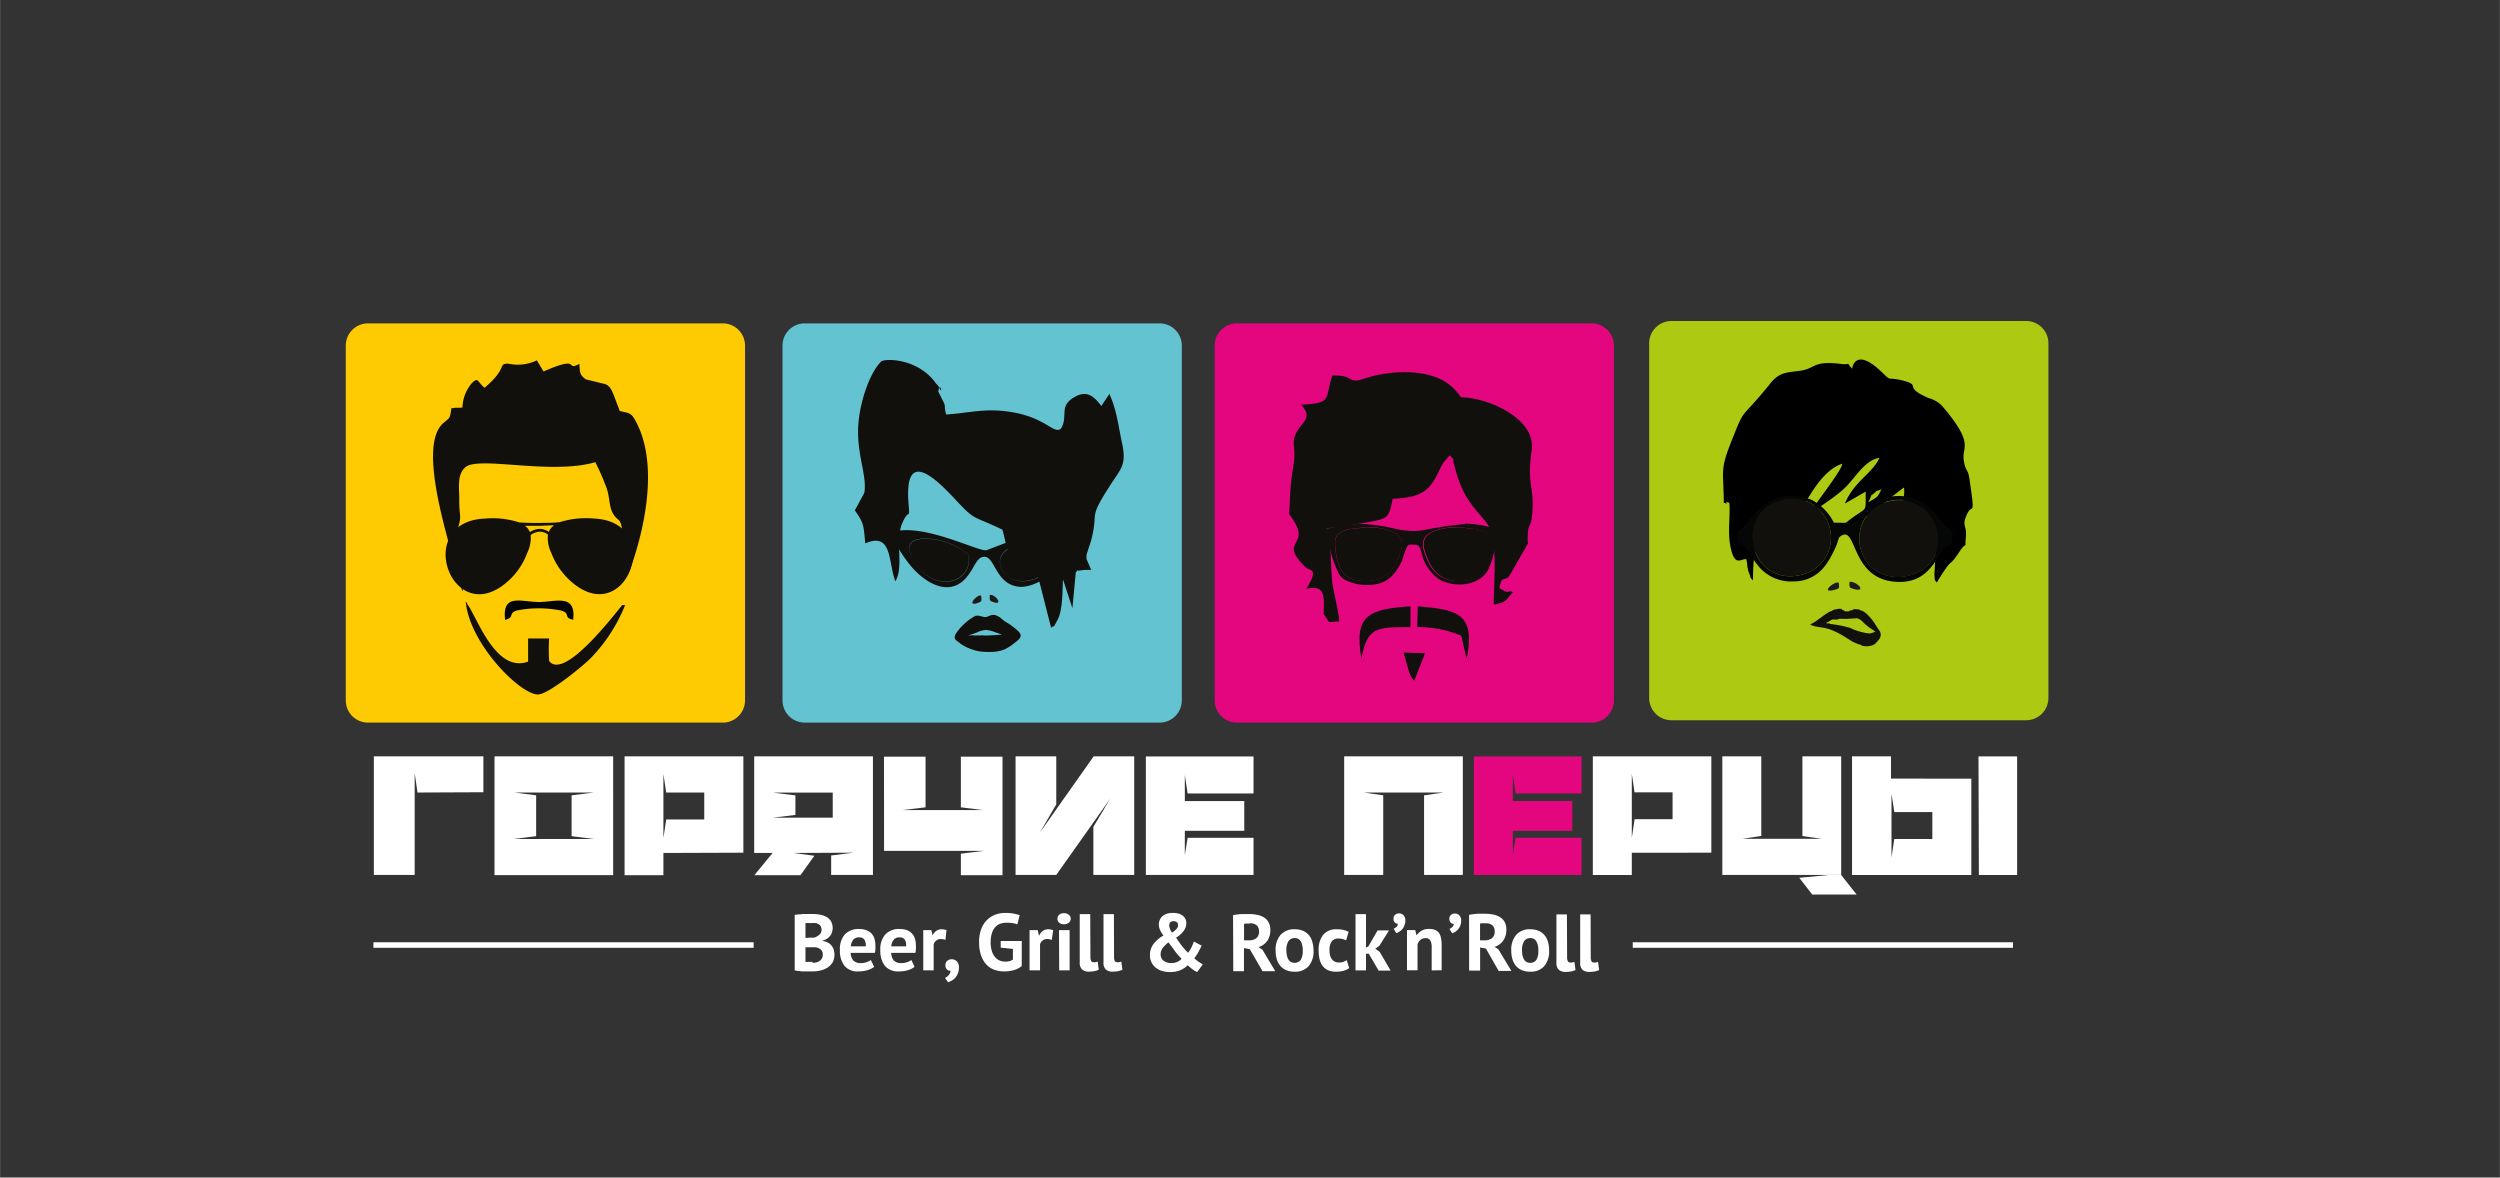 <?xml version="1.0" encoding="UTF-8"?> <svg xmlns="http://www.w3.org/2000/svg" id="Слой_1" data-name="Слой 1" width="122.86mm" height="57.87mm" viewBox="0 0 348.26 164.05"><rect x="0" y="0" width="348.26" height="164.05" fill="#333333" stroke="none"/> <defs> <style>.cls-1{fill:#adc911;}.cls-1,.cls-11,.cls-2,.cls-3,.cls-4,.cls-5,.cls-6,.cls-7,.cls-8{fill-rule:evenodd;}.cls-2{fill:#feca02;}.cls-3{fill:#63c3d1;}.cls-12,.cls-4{fill:#11100d;}.cls-10,.cls-5{fill:#e4067e;}.cls-6{fill:#1e1a19;}.cls-8{fill:#050606;}.cls-9{fill:#fff;}.cls-11{fill:#020303;}</style> </defs> <path class="cls-1" d="M232.83,44.72h49.44a3.1,3.1,0,0,1,3.09,3.09V97.25a3.1,3.1,0,0,1-3.09,3.09H232.83a3.1,3.1,0,0,1-3.09-3.09V47.81a3.1,3.1,0,0,1,3.09-3.09"></path> <path class="cls-2" d="M51.25,45.05h49.44a3.1,3.1,0,0,1,3.09,3.09V97.58a3.1,3.1,0,0,1-3.09,3.09H51.25a3.1,3.1,0,0,1-3.09-3.09V48.14a3.1,3.1,0,0,1,3.09-3.09"></path> <path class="cls-3" d="M112.1,45.05h49.44a3.1,3.1,0,0,1,3.09,3.09V97.58a3.1,3.1,0,0,1-3.09,3.09H112.1A3.1,3.1,0,0,1,109,97.58V48.14a3.1,3.1,0,0,1,3.09-3.09"></path> <path class="cls-4" d="M67.46,54c-1-.83-.83-1.61-1.85-.49a5.54,5.54,0,0,0-1.2,3.29c-.06,0-.17-.07-.19,0l-.6,0c-.58,0-.49.15-.72,0-.27,1.4-.07,1.27-1.09,2.09-4.17,3.39,1.63,19.19,2.58,23.53.68-2.76-.53-4.36-.77-8.29.81-2.53.33-1.7.35-4.61,0-1.69-.32-3.37.83-4.41,1.81-1.65,11.84,1.1,18.12-.72a28,28,0,0,1,1.38,3.11c.67,1.45.46,2.75,1,3.88.81,1.56,1.21.37,1.43,3.21.11,1.51,1,3.28,1,4.85,2.17-6,4-14.88.83-20.75-.68-1.26-.9-1.1-2.24-1.44l-.23-.63c-.79-2-.93-3-2.13-3.19l-2.36-.58c-.86-.61-.84-1-.89-2.16-2.15,1.13.48-1.34-5,1.06l-.93-1.55a6.18,6.18,0,0,1-4,.46c-1.45,0-.07.59-3.1,3.2l-.21.18"></path> <path class="cls-4" d="M86.69,84.29h.39a22.74,22.74,0,0,1-4.77,7.37c-.8.86-5.78,5-7.33,5.09-2.42.11-9.56-7-10.11-12.92.07.09.17.11.19.27s.15.21.19.28c1.47,2.35,4,9.37,8.31,7.79l0-3.22,2.93,0a25.58,25.58,0,0,0,0,3.14c2.11,2.75,9.12-6.55,10.2-7.81"></path> <path class="cls-5" d="M172.31,45.05h49.43a3.1,3.1,0,0,1,3.09,3.09V97.58a3.1,3.1,0,0,1-3.09,3.09H172.31a3.1,3.1,0,0,1-3.1-3.09V48.14a3.1,3.1,0,0,1,3.1-3.09"></path> <path class="cls-4" d="M184.37,85.49l.57.88.23.3,1.41-.11c-.22-2.13-1-4.62-1.06-6.27-.21-3.27,0-3.44-.72-6.68,2-.25,3.9-.52,5.75-.86,2.79-.52,2.93-.53,3.45-3.26,4.41-.21,5.29-1.26,6.78-4.56.64-.9-.1,0,.56-.79a9.22,9.22,0,0,1,.65-.71c.94,1.15.21.2.57,1.25,1.1,4.54,2.56,5.75,4.41,8s1.08,8.61,1.12,11.55c1.84-.33,1.72-.66,2.65-1.73-.86-.51-.15.54-1.87-.58.36-1.75.53-.91,1.33-1.58l2.62-4.57c.2-1.31-.07.64,0-.94.05-2.34.44-.95.63-3.27.33-4-.78-3.65-.08-8.89.53-3.95-4.76-6.49-7.88-7.09s-1.11.44-3-1.48c-2.86-2.9-8.77-2.59-12.45-1.35-2.41.82-1.36-.58-4.44-.43-1.11,3.31.12,3.83-4.35,4.06,2.29,2.49-1.38,2.64-1,5.83.29,2.48-.43,2.94-.58,7.79-.08,2.46-.36.86.81,3,1.66,3.09-2.35,2.45,1.47,6.09.52.49,1.74,0,.22,2.63a3.11,3.11,0,0,0-.2.3c2.7-.54,2.48,1,2.43,3.4"></path> <path class="cls-4" d="M197.42,87.36a15.62,15.62,0,0,1,6.15,1.21l.74,3.26c1.26-6.41-1.23-6.86-6.8-7.37Z"></path> <path class="cls-4" d="M189.64,91.84c.81-4.49,2.05-4.48,6.85-4.47l0-2.91c-5.65.41-8,1.1-6.81,7.38"></path> <path class="cls-4" d="M197,94.85,198.52,91l-3-.09.8,2.81c.47,1.06.48.83.67,1.1"></path> <path class="cls-4" d="M204.11,73a49.48,49.48,0,0,0-5.94.89,10.54,10.54,0,0,1-2.51,0c-1.1-.13-2.17-.47-3.27-.62a22.8,22.8,0,0,0-3-.29,29.61,29.61,0,0,0-5.1.82c0,.49-.1,1.12.15,1.46s.71.68.82,1.16a17.81,17.81,0,0,0,1.15,3.34,2.44,2.44,0,0,0,1.19,1.14,6.91,6.91,0,0,0,4,.5c1.9-.27,2.93-1.68,3.72-3.29a13.15,13.15,0,0,1,.71-2c.23-.36.76-.21,1.15-.21.56,0,.7.63.82,1a6.07,6.07,0,0,0,2.51,3.83c2.07,1.16,5.34.94,6.69-1.15a10,10,0,0,0,.94-2.73,2.26,2.26,0,0,1,.87-1.55c.23-.12.07-.62.11-.91s.1-.6-.35-.66c-.79-.11-1.56-.43-2.37-.55a17.74,17.74,0,0,0-2.31-.25m-13.35.53a7.51,7.51,0,0,1,1.71.15c3.31.7,3.38,2,2,4.85-1.12,2.27-3.42,2.84-5.75,2.3a2.94,2.94,0,0,1-2.15-2,9.06,9.06,0,0,1-.58-3.33c.09-1.5,1.81-1.71,3-1.85a16.36,16.36,0,0,1,1.71-.11m12.12,0a16.37,16.37,0,0,1,1.72.11c1.23.14,3,.35,3,1.85a8.85,8.85,0,0,1-.57,3.33,2.94,2.94,0,0,1-2.15,2c-2.33.54-4.63,0-5.75-2.3-1.36-2.8-1.3-4.15,2-4.85a7.47,7.47,0,0,1,1.7-.15"></path> <path class="cls-4" d="M189.05,73.62a11.13,11.13,0,0,1,3.41,0c3.32.7,3.39,2,2,4.85-1.11,2.28-3.41,2.85-5.74,2.3a2.94,2.94,0,0,1-2.15-2,9,9,0,0,1-.58-3.32c.09-1.51,1.81-1.72,3-1.86"></path> <path class="cls-4" d="M204.6,73.62a11.2,11.2,0,0,0-3.42,0c-3.32.7-3.38,2-2,4.85,1.12,2.28,3.42,2.85,5.75,2.3a2.92,2.92,0,0,0,2.14-2,8.65,8.65,0,0,0,.58-3.32c-.08-1.51-1.8-1.72-3-1.86"></path> <path class="cls-4" d="M142.75,79.79c.45-.61.54.67.69-1.93l.85,1.23,2.14,8.39c.77-.74-.07.6.86-1.07.79-1.43.69-4.12.79-5.68l1.31,4,.47-5c.74-.61-.52-.1.66-.26a6.67,6.67,0,0,1,1.49-.07l-.66-1.54v-.24l0-.23a1.89,1.89,0,0,1,.05-.23c0-.05.06-.17.07-.22.07-.26.37-1.15.41-1.28l.1-.3c1.14-4.34-.53-2.8,2.71-7.81,1.45-2.24,2.27-2.8,1.62-5.79-.46-2.07-.72-4.6-1.77-6.88l-1.12,1.68c-1-1.32-2-2.24-3.69-1.27-2.34,1.31-.85,2.61-1.94,4.43-1,.81-2.05-1.49-6.77-2.29-3.68-.63-5.73.07-9.22.32-.33-1.23,0-1-.42-1.85l-.69-1.38s.05-.12.05-.14c.15-1.35.78,1,0-.54-.09-.2-.29-.31-.39-.46-2.29-3.25-6.57-3.51-7.55-3.06-1.77,1.65-3.3,6.44-3.27,9.87,0,3.59,1.25,6.23.87,8.47l-1.32,2.44c1.23,1.79,1.21,1.88,1.45,4.6,3.84-1.67,3.17,2.72,4.2,5.28,1.19-2-.05-5.63.92-8s1.13-.34.9-2.92C126,62.64,130,66.29,133,69.5s2.33,2.21,6.62,4.28c.36,1,.46,2.56,1.13,3.43,1.28,1.66,1.31-.31,2,2.58"></path> <path class="cls-4" d="M134.93,77.31c.57,4.17-5.13,5.32-7.69.74-1.5-2.69.19-3.25,2.79-2.94a9.54,9.54,0,0,1,4.9,2.2m12.54-.44c-.87,4.29-7,5.58-8.08,2-.63-2,1.78-3,3.33-3.44s5.29-1.2,4.75,1.43m2.14-2.69c-1.85-.86-6.69.47-8.52,1.08l-3.66,1.4c-1,.26-7.83-3.34-12.24-2.72-1.1.15-.94.59-.52,1.5a15.42,15.42,0,0,0,1.88,3c1.81,2.39,5.42,5,8,2.1,1-1.11,1.41-2.59,2.16-2.88,2-.79,1.69,4.11,5.68,4.11a5.81,5.81,0,0,0,3.5-1.56c1.07-1,4.21-4.34,3.74-6m-2.14,2.69c.54-2.63-3.32-1.83-4.75-1.43s-4,1.44-3.33,3.44c1.12,3.57,7.21,2.28,8.08-2m-12.54.44a9.54,9.54,0,0,0-4.9-2.2c-2.6-.31-4.29.25-2.79,2.94,2.56,4.58,8.26,3.43,7.69-.74"></path> <path class="cls-4" d="M134.79,88.56l0,0c.44-.16.89-.28,1.32-.46a3.21,3.21,0,0,1,1.32-.34,5.8,5.8,0,0,1,1.32.36l.84.3-1.94.11c-.17,0-.22,0-.31,0l-.21,0c-.23,0-.28-.06-.46,0l-.56,0c-.18,0-.25,0-.38,0-.31-.06-.59,0-.9,0m5.1-2,0,0-.1-.09a.64.64,0,0,0-.14-.08,2.38,2.38,0,0,0-1.11-.68c-.56-.1-.82.23-1.27.28s-.9-.32-1.47-.15a7.86,7.86,0,0,0-2.69,2.47c-.36.66-.06.87.36,1.16a4.1,4.1,0,0,0,1.05.68l.06.07c.24.18-.15-.08.08,0s-.08,0,.16.07a6.25,6.25,0,0,0,2.52.56.54.54,0,0,0,.22,0c.11,0,.07,0,.13,0a5.38,5.38,0,0,0,2.16-.33,7.16,7.16,0,0,0,1.65-1.09c1-.73.68-1.13.09-1.66a9.41,9.41,0,0,0-1.67-1.18"></path> <path class="cls-6" d="M136.7,83.76a2.19,2.19,0,0,0,0-.58c0-.5-.67-.05-1,.31-.88,1.08.86.46.95.27"></path> <path class="cls-6" d="M137.88,82.88c0,.56-.08.78.25.91,1.85.78.56-1.06-.25-.91"></path> <path class="cls-4" d="M255.34,86.29c-.37.11-.57.37-.93.45.12.17,0,.07.23.12,0,0,.09,0,.17,0s.11,0,.15.07a15,15,0,0,1,2.78.55,8.7,8.7,0,0,0,2.55.76h.21a1.73,1.73,0,0,0,.74-.28,10.12,10.12,0,0,1-1.31-.92c-.46-.37-.5-.63-1.21-.91l-1.43.09h-.51a4.86,4.86,0,0,0-.64,0c-.22.16-.48.07-.8.08m-3,.77-.18-.07.12-.07c.7-.26,2.31-1.73,2.91-1.82.06-.06,0,0,.11-.08l.12-.06a1,1,0,0,1,.28-.07l.36-.08a1.22,1.22,0,0,1,.33,0c.27,0,.14,0,.22.11s.16,0,.31.17l.15.08.48,0c.1-.1,0-.06.24-.13l.28-.06,0,0c.16-.17.32-.13.58-.11s.34,0,.49.14c.75.1,1.65,1.27,2,1.81.14.21.25.4.38.6s.26.36.39.56a1.1,1.1,0,0,1-.33,1.29c-.13.2,0,.11-.24.25-.07.3-1,.6-1.63.48-.19,0-.31,0-.44-.16a5.24,5.24,0,0,1-1.7-.77c-3.23-2.11-3.76-1.41-5.27-2"></path> <path class="cls-7" d="M260.26,70c.74-1.52.05-.59,1-1.45.3-.28.4-.15.85-.39-.66,1.29-.52,1-1.86,1.84M258,51.35c-1-1.09,0-.47-1.44-.64-4.17-.51-3.5.62-5.8.94-2,.27-2.87.2-4.19,1.82l-.12.16-.13.16c-4,4.91-3.15,2.74-5.05,7.5-1.69,4.24-1.18,4.08-1.13,8.75,1.15.35-.44-.28.77,0,.14,1.95-.23,3.95.11,5.87.59,3.31,1.55,1.83,2.25,2,.15.58.12,1,.2,1.27.22.84-.17-.29.2.68s0,.42.53,1a34.84,34.84,0,0,1,.49-5.86c.46-2.7.84-1.59.92-1.61.55-.13-.29.4.65-.14.17-.1.26-.31.79-.68.05-.93-.37,0,.45.14,0,0,.11,0,.16,0a7.13,7.13,0,0,1,.6-1.36c1.17-1.45-.09-.16.79-.27,0,0,1.17.47,1.52-1.7L250,72.39c1.24-1.38,3.23-6.68,6.65-7.79-.17,1.06-3.31,4.93-4.82,7.27,1.5-1.24,3.39-2.28,5-3.74s2.84-4,5-4.35C260.81,66,258.32,67,257,70.16l2.9-1.67c0,.05,0,.1,0,.18,0,3.49.34,1.28-4,5.24,3.29-.73,7.17-4.48,9.35-6a5.57,5.57,0,0,1-1.34,4.18,9.21,9.21,0,0,1-1.52,1.64l-1.87,1.6c3.77-.31,5.9-2.64,7.64-4.38-.66,2.24-1.87,3-2.69,4.65l2.73-.68-1,1.92c1.31.76,1.82.1,2.44,0l-.16,3.2c.07,1.09,0,.64.32,1.12,2.56-4.16,1.37-1.59,3.17-4.31,1.13-1.69.71,0,.89-2,.17-1.84-.65-1.43.18-3.26.71-1.56,1.16.84.3-5-.2-1.32-.58-.88-.79-2.62s1.45-2.12-2.74-7.11a4,4,0,0,0-2.16-1.41c-3.76-1.63-.72-1.75-3.76-2.48-2-.48-1.35.22-2.61-1-4-3.93-4.28-.49-4.29-.48"></path> <path class="cls-6" d="M256.17,81.93a2.07,2.07,0,0,0,0-.57c0-.51-.85,0-1.22.31-1.11,1.07,1.08.45,1.19.26"></path> <path class="cls-6" d="M257.65,81.06c0,.55-.09.77.32.91,2.33.77.71-1.07-.32-.91"></path> <path class="cls-4" d="M248.18,69.63c-7,1.84-4.3,12.1,2.63,10.48a5.32,5.32,0,0,0,4.1-6.51,5.48,5.48,0,0,0-6.73-4"></path> <path class="cls-4" d="M263.25,69.8a5.38,5.38,0,0,0-4.07,6.59c1.71,6.63,12.26,4.51,10.69-2.56a5.44,5.44,0,0,0-6.62-4"></path> <path class="cls-8" d="M263.25,69.8a5.44,5.44,0,0,1,6.62,4c1.57,7.07-9,9.19-10.69,2.56a5.38,5.38,0,0,1,4.07-6.59m-15.07-.17a5.48,5.48,0,0,1,6.73,4,5.32,5.32,0,0,1-4.1,6.51c-6.93,1.62-9.63-8.64-2.63-10.48m-5.93,6.12c1.13.71.48-.28,1.6,1.54a11.47,11.47,0,0,0,1.4,1.91A5.93,5.93,0,0,0,249.88,81a5.37,5.37,0,0,0,4.32-2.12,11.73,11.73,0,0,0,1.24-2.06c.87-1.72.47-1.87,1.15-2.23,2.11-1.14,1.28,6.12,7.59,6.47,4,.23,5.23-2.59,6.43-4.41.83-1.26,1.23.33,1.45-2.36-.36-.53-.93-.83-1.38-1.39-1.42-1.73-2.48-3.1-4.87-3.69a7.4,7.4,0,0,0-4.55.65c-1.29.67-1.78,1.82-2.79,3l-3-.05a7.34,7.34,0,0,0-2.92-3.08,6.73,6.73,0,0,0-5-.34c-3,1.15-3.39,3-4.86,4.17-.52.4-1,.48-.43,2.26"></path> <path class="cls-9" d="M58.15,110.41l-.39-2.72v14.2H52.07V105.37H67.33v5Zm13.53,0,3,.39v5.69l-3.07.39H82.72l-3.1-.39v-5.69l3.1-.39Zm13.73,11.51H68.88V105.37H85.41Zm7-14.09v8.92l.39-2.59h5.3v-3.75h-5.3Zm0,11v3.1H87V105.37h16.55v13.42Zm15.26-8.41,3.13.39v2.72l-3.13.38H116v-3.49Zm2.9,8.41,2.87.39-1.94,2.71h-6.42l2.54-3.1h-2.56V105.37H121.6v16.52h-5.82v-2.71l3.1-.39Zm12.57-13.42h5.79v7.06l-3.18.38h11.1l-3-.38v-7.06h5.8v16.52h-5.8v-3l3.18-.39H123.15ZM144.85,116l7.5-10.63H158v16.52h-5.69v-6.7l2.35-3.93-7.52,10.63h-5.67V105.37h5.67v6.69Zm20.59.72h9.18v5.17h-15v-16.5h15v5.15h-9.18l-.39-2.59v3.65h8.28v4.14h-8.28v3.39ZM190,110.41l2.69.39v11.09h-5.44V105.37h16.53v16.52h-5.4V110.8l2.74-.39Zm37.32-2.61v8.92l.39-2.59H233v-3.75h-5.3Zm0,11v3.1h-5.43V105.37H238.4v13.42Zm15.39-1.94h11.12l-2.74-.39V105.37h5.4v16.52H239.93V105.37h5.43v11.09Zm7.94,5.43,1.81,2.33h6.18l-2.15-2.72h-1.73Zm13.24-5.41h5.3v-3.75h-5.3l-.39-2.58v8.92Zm10.73-8.4v13.42H258V105.37h5.43v3.1Zm1-3.1H281v16.52h-5.33Z"></path> <polygon class="cls-10" points="211.14 116.72 220.32 116.72 220.32 121.89 205.32 121.89 205.32 105.39 220.32 105.39 220.32 110.54 211.14 110.54 210.75 107.95 210.75 111.6 219.03 111.6 219.03 115.74 210.75 115.74 210.75 119.13 211.14 116.72"></polygon> <path class="cls-11" d="M70.36,86.36c1.38-.39.39-.88,1.58-1.3a15.71,15.71,0,0,1,6.23,0c1.36.39.25,1,1.67,1.28.42-3.64-2.38-2.51-4.7-2.47-2.57,0-5.23-1.28-4.78,2.52"></path> <path class="cls-12" d="M72.35,72.78c1,.07,1.87.08,2.75.07s1.81,0,2.84-.1a12.3,12.3,0,0,1,4.81-.51C93,72.72,87,88.56,79,80.49A10,10,0,0,1,76.78,77a4.66,4.66,0,0,1-.46-2.52,1.8,1.8,0,0,0-1.11-.41,2.28,2.28,0,0,0-1.29.47A4.75,4.75,0,0,1,73.45,77a9.86,9.86,0,0,1-2.2,3.5c-8,8.07-14-7.77-3.77-8.25a12.09,12.09,0,0,1,4.87.54m1.45,1.34a2.63,2.63,0,0,1,1.38-.45,2.18,2.18,0,0,1,1.26.42,2.2,2.2,0,0,1,.74-.92c-.72,0-1.39.06-2.07.07s-1.32,0-2,0a2,2,0,0,1,.71.91"></path> <rect class="cls-9" x="52.01" y="131.27" width="52.97" height="0.77"></rect> <rect class="cls-9" x="227.45" y="131.27" width="52.97" height="0.77"></rect> <path class="cls-9" d="M116,129.2a2.39,2.39,0,0,1-.08.59,1.34,1.34,0,0,1-.24.53,1.57,1.57,0,0,1-.43.42,1.75,1.75,0,0,1-.65.28v.07a2.26,2.26,0,0,1,.64.19,1.64,1.64,0,0,1,.87.94,2.39,2.39,0,0,1-.12,1.84,2.37,2.37,0,0,1-.69.72,3.19,3.19,0,0,1-1,.42,4.78,4.78,0,0,1-1.13.13h-.49l-.64,0c-.23,0-.46,0-.69-.05a4,4,0,0,1-.65-.1v-7.73l.49-.06c.18,0,.38,0,.59-.06l.64,0h.66a6.35,6.35,0,0,1,1.07.08,3.21,3.21,0,0,1,.92.3,1.64,1.64,0,0,1,.66.59,1.78,1.78,0,0,1,.25,1m-2.8,4.84a1.88,1.88,0,0,0,.53-.07,1.29,1.29,0,0,0,.46-.2,1.07,1.07,0,0,0,.32-.35,1,1,0,0,0,.12-.5,1,1,0,0,0-.14-.57,1,1,0,0,0-.38-.33,1.38,1.38,0,0,0-.51-.15,5.44,5.44,0,0,0-.57,0h-.81V134a.6.6,0,0,0,.18,0l.26,0h.54m-.48-3.37h.36l.34,0a2,2,0,0,0,.73-.4.87.87,0,0,0,.31-.7,1,1,0,0,0-.11-.48.86.86,0,0,0-.3-.3,1.3,1.3,0,0,0-.42-.15,2.54,2.54,0,0,0-.49,0l-.54,0a1.87,1.87,0,0,0-.38,0v2.07Zm9.07,4.07a2.82,2.82,0,0,1-.92.45,4,4,0,0,1-1.22.18,2.37,2.37,0,0,1-2-.78,3.4,3.4,0,0,1-.63-2.17,3.1,3.1,0,0,1,.7-2.22,2.63,2.63,0,0,1,2-.74,3.18,3.18,0,0,1,.82.11,2.05,2.05,0,0,1,.72.37,1.87,1.87,0,0,1,.51.7,2.82,2.82,0,0,1,.19,1.08,4.63,4.63,0,0,1,0,.51c0,.18,0,.36-.09.56h-3.35a1.68,1.68,0,0,0,.37,1.06,1.37,1.37,0,0,0,1.06.36,2.31,2.31,0,0,0,.82-.14,2.21,2.21,0,0,0,.56-.29Zm-2.08-4.11a1,1,0,0,0-.84.34,1.73,1.73,0,0,0-.33.91h2.07a1.44,1.44,0,0,0-.18-.93.81.81,0,0,0-.72-.32m7.71,4.11a2.76,2.76,0,0,1-.91.45,4.16,4.16,0,0,1-1.23.18,2.4,2.4,0,0,1-2-.78,3.4,3.4,0,0,1-.63-2.17,3.1,3.1,0,0,1,.71-2.22,2.62,2.62,0,0,1,2-.74,3.32,3.32,0,0,1,.83.11,1.93,1.93,0,0,1,.71.37,1.87,1.87,0,0,1,.51.7,2.82,2.82,0,0,1,.19,1.08,4.63,4.63,0,0,1,0,.51c0,.18,0,.36-.08.56h-3.35a1.62,1.62,0,0,0,.36,1.06,1.38,1.38,0,0,0,1.07.36,2.39,2.39,0,0,0,.82-.14,2.13,2.13,0,0,0,.55-.29Zm-2.08-4.11a1,1,0,0,0-.84.34,1.73,1.73,0,0,0-.33.91h2.07a1.44,1.44,0,0,0-.18-.93.8.8,0,0,0-.72-.32m6.38.35a1.93,1.93,0,0,0-.63-.12,1,1,0,0,0-.65.21,1,1,0,0,0-.36.53v3.62h-1.45v-5.6h1.13l.17.74h0a1.52,1.52,0,0,1,.52-.64,1.28,1.28,0,0,1,.76-.22,2.2,2.2,0,0,1,.66.12Zm0,3.52a.76.76,0,0,1,.25-.6,1,1,0,0,1,1.36.09,1.19,1.19,0,0,1,.27.82,2.08,2.08,0,0,1-.16.87,1.92,1.92,0,0,1-.38.61,2.4,2.4,0,0,1-.49.38,4.42,4.42,0,0,1-.48.21l-.43-.61a1.29,1.29,0,0,0,.53-.4,1.13,1.13,0,0,0,.25-.6.6.6,0,0,1-.49-.15.79.79,0,0,1-.23-.62m7.7-3.37h2.93v3.49a2.89,2.89,0,0,1-1.13.58,4.82,4.82,0,0,1-1.29.17,4,4,0,0,1-1.4-.23,2.87,2.87,0,0,1-1.11-.73,3.63,3.63,0,0,1-.74-1.28,5.52,5.52,0,0,1-.27-1.83,5,5,0,0,1,.32-1.89,3.4,3.4,0,0,1,.84-1.26,3.23,3.23,0,0,1,1.17-.71,4,4,0,0,1,1.32-.22,6.75,6.75,0,0,1,1.18.1,5.49,5.49,0,0,1,.82.22l-.32,1.28a3.27,3.27,0,0,0-.62-.17,5.48,5.48,0,0,0-.89-.06,2.71,2.71,0,0,0-.88.14,1.69,1.69,0,0,0-.7.48,2.23,2.23,0,0,0-.46.85,4.1,4.1,0,0,0-.17,1.25,4.27,4.27,0,0,0,.16,1.21,2.39,2.39,0,0,0,.44.84,1.63,1.63,0,0,0,.65.49,2,2,0,0,0,.8.16,2.79,2.79,0,0,0,.58-.07,1.57,1.57,0,0,0,.47-.22v-1.48l-1.7-.18Zm7.12-.15a2,2,0,0,0-.63-.12,1,1,0,0,0-.66.21,1,1,0,0,0-.35.53v3.62h-1.46v-5.6h1.14l.16.74h.05a1.58,1.58,0,0,1,.51-.64,1.32,1.32,0,0,1,.77-.22,2.2,2.2,0,0,1,.66.12Zm1-1.36H149v5.6h-1.45ZM147.3,128a.76.76,0,0,1,.24-.56.92.92,0,0,1,.66-.22,1,1,0,0,1,.69.22.71.71,0,0,1,.26.56.65.65,0,0,1-.26.54,1,1,0,0,1-.69.22.92.92,0,0,1-.66-.22.68.68,0,0,1-.24-.54m4.6,5.3a1.19,1.19,0,0,0,.1.57.35.35,0,0,0,.32.18,1.24,1.24,0,0,0,.27,0,1.13,1.13,0,0,0,.32-.1l.15,1.15a2.7,2.7,0,0,1-.55.18,3.77,3.77,0,0,1-.76.08,1.41,1.41,0,0,1-1-.29,1.28,1.28,0,0,1-.34-1v-6.72h1.46Zm3.29,0a1.19,1.19,0,0,0,.1.57.35.35,0,0,0,.33.18,1.15,1.15,0,0,0,.26,0,1,1,0,0,0,.32-.1l.16,1.15a2.93,2.93,0,0,1-.55.18,3.84,3.84,0,0,1-.76.08,1.43,1.43,0,0,1-1-.29,1.27,1.27,0,0,1-.33-1v-6.72h1.45Zm5-.29a2.25,2.25,0,0,1,.14-.82,2.66,2.66,0,0,1,.39-.72,4.42,4.42,0,0,1,.6-.63,4.94,4.94,0,0,1,.75-.51,4.33,4.33,0,0,1-.46-.75,1.88,1.88,0,0,1-.18-.81,1.64,1.64,0,0,1,.11-.56,1.44,1.44,0,0,1,.33-.52,2,2,0,0,1,.6-.37,2.66,2.66,0,0,1,.9-.14,2.84,2.84,0,0,1,.88.12,1.94,1.94,0,0,1,.59.33,1.32,1.32,0,0,1,.32.46,1.39,1.39,0,0,1,.1.53,1.8,1.8,0,0,1-.32,1,3.4,3.4,0,0,1-1.11,1q.39.6.78,1.11a11.26,11.26,0,0,0,.88,1,3.14,3.14,0,0,0,.46-.7,7.12,7.12,0,0,0,.36-.86l1.06.56c0,.13-.11.28-.19.44s-.16.32-.26.49a5.11,5.11,0,0,1-.28.46l-.27.38a5.43,5.43,0,0,0,.63.51l.55.34-.78,1.07a3.36,3.36,0,0,1-.64-.38,6.55,6.55,0,0,1-.66-.56,3.78,3.78,0,0,1-1,.66,3.51,3.51,0,0,1-1.49.28,3.9,3.9,0,0,1-1.1-.15,2.73,2.73,0,0,1-.88-.46,2.19,2.19,0,0,1-.59-.73,2.11,2.11,0,0,1-.22-1m4.41.5c-.38-.4-.73-.79-1-1.18s-.59-.77-.82-1.12a4.48,4.48,0,0,0-.82.8,1.5,1.5,0,0,0-.28.87,1.08,1.08,0,0,0,.42.9,1.81,1.81,0,0,0,1.11.32A2,2,0,0,0,164,134a1.74,1.74,0,0,0,.59-.41m-1.71-4.67a1.72,1.72,0,0,0,.4,1,2.79,2.79,0,0,0,.63-.53.77.77,0,0,0,.2-.47.61.61,0,0,0-.15-.43.68.68,0,0,0-.49-.15.61.61,0,0,0-.45.15.64.64,0,0,0-.14.42m8.89-1.42.55-.09.6-.06.57,0H174a5.57,5.57,0,0,1,1.08.1,2.9,2.9,0,0,1,.95.34,1.82,1.82,0,0,1,.67.68,2.11,2.11,0,0,1,.26,1.08,2.56,2.56,0,0,1-.45,1.57,2.36,2.36,0,0,1-1.2.84l.55.35,1.79,3h-1.77l-1.78-3.07-.81-.15v3.22H171.8Zm2.35,1.17h-.46a2.06,2.06,0,0,0-.36.05V131H174a1.59,1.59,0,0,0,1-.29,1.11,1.11,0,0,0,.38-1,1,1,0,0,0-.31-.79,1.33,1.33,0,0,0-.92-.29m3.55,3.79a3.12,3.12,0,0,1,.7-2.19,2.49,2.49,0,0,1,1.94-.77,3,3,0,0,1,1.17.21,2.39,2.39,0,0,1,.82.6,2.53,2.53,0,0,1,.48.94,4.16,4.16,0,0,1,.17,1.21,3.16,3.16,0,0,1-.69,2.19,2.49,2.49,0,0,1-1.95.76,3,3,0,0,1-1.16-.21,2.16,2.16,0,0,1-.82-.6,2.52,2.52,0,0,1-.5-.93,4.22,4.22,0,0,1-.16-1.21m1.5,0a3,3,0,0,0,.07.68,1.79,1.79,0,0,0,.2.55.93.93,0,0,0,.35.36,1.11,1.11,0,0,0,1.38-.28,2.45,2.45,0,0,0,.28-1.31,2.64,2.64,0,0,0-.26-1.25.92.92,0,0,0-.88-.48,1,1,0,0,0-.84.41,2.26,2.26,0,0,0-.3,1.32m8.75,2.45a2.76,2.76,0,0,1-.81.38,4,4,0,0,1-1,.12,2.76,2.76,0,0,1-1.14-.21,2,2,0,0,1-.76-.6,2.57,2.57,0,0,1-.42-.93,5.68,5.68,0,0,1-.13-1.21,3.36,3.36,0,0,1,.64-2.19,2.3,2.3,0,0,1,1.86-.77,4.31,4.31,0,0,1,1,.1,3.85,3.85,0,0,1,.68.26l-.35,1.19a2.11,2.11,0,0,0-.51-.19,2,2,0,0,0-.57-.07,1.08,1.08,0,0,0-.92.4,2,2,0,0,0-.31,1.27,2.73,2.73,0,0,0,.07.66,1.72,1.72,0,0,0,.24.53,1.18,1.18,0,0,0,.41.35,1.35,1.35,0,0,0,.59.13,1.65,1.65,0,0,0,.62-.1,2,2,0,0,0,.46-.23Zm2.73-2h-.39v2.32h-1.46v-7.84h1.46V132l.33-.15,1.28-2.23h1.6l-1.34,2.13-.57.42.61.44,1.52,2.61h-1.67Zm3.44-4.89a.67.67,0,0,1,.22-.53.75.75,0,0,1,.55-.2.81.81,0,0,1,.64.27,1,1,0,0,1,.24.7,1.75,1.75,0,0,1-.15.76,1.66,1.66,0,0,1-.33.52,1.61,1.61,0,0,1-.42.33,1.86,1.86,0,0,1-.36.17l-.37-.61a1.56,1.56,0,0,0,.4-.27.66.66,0,0,0,.19-.43.57.57,0,0,1-.42-.17.71.71,0,0,1-.19-.54m5.32,7.21V132a1.88,1.88,0,0,0-.2-1,.73.73,0,0,0-.66-.3,1.09,1.09,0,0,0-.71.24,1.38,1.38,0,0,0-.4.6v3.63H196v-5.6h1.15l.17.74h0a2.43,2.43,0,0,1,.68-.63,2,2,0,0,1,1.1-.27,2.45,2.45,0,0,1,.74.11,1.37,1.37,0,0,1,.55.37,1.63,1.63,0,0,1,.33.7,4.31,4.31,0,0,1,.11,1.09v3.49ZM201.9,128a.67.67,0,0,1,.22-.53.76.76,0,0,1,.55-.2.8.8,0,0,1,.64.27,1,1,0,0,1,.24.7,1.91,1.91,0,0,1-.14.76,1.87,1.87,0,0,1-.34.52,1.75,1.75,0,0,1-.41.33,2.22,2.22,0,0,1-.37.17l-.37-.61a1.41,1.41,0,0,0,.4-.27.67.67,0,0,0,.2-.43.56.56,0,0,1-.42-.17.72.72,0,0,1-.2-.54m2.75-.55.55-.09.59-.06.58,0h.52a5.64,5.64,0,0,1,1.08.1,2.9,2.9,0,0,1,.95.34,1.9,1.9,0,0,1,.67.68,2.11,2.11,0,0,1,.25,1.08,2.56,2.56,0,0,1-.45,1.57,2.33,2.33,0,0,1-1.19.84l.54.35,1.8,3h-1.77L207,132.15l-.81-.15v3.22h-1.53Zm2.35,1.17h-.47a2.06,2.06,0,0,0-.35.05V131h.65a1.62,1.62,0,0,0,1-.29,1.13,1.13,0,0,0,.38-1,1,1,0,0,0-.31-.79,1.33,1.33,0,0,0-.92-.29m3.55,3.79a3.16,3.16,0,0,1,.69-2.19,2.49,2.49,0,0,1,1.95-.77,2.9,2.9,0,0,1,1.16.21,2.3,2.3,0,0,1,.82.6,2.55,2.55,0,0,1,.49.94,4.17,4.17,0,0,1,.16,1.21,3.16,3.16,0,0,1-.69,2.19,2.47,2.47,0,0,1-1.94.76,2.9,2.9,0,0,1-1.16-.21,2.19,2.19,0,0,1-.83-.6,2.5,2.5,0,0,1-.49-.93,4.22,4.22,0,0,1-.16-1.21m1.5,0a3.66,3.66,0,0,0,.06.68,2.1,2.1,0,0,0,.21.55.87.87,0,0,0,.35.36,1,1,0,0,0,.52.13,1,1,0,0,0,.85-.41,2.36,2.36,0,0,0,.28-1.31,2.52,2.52,0,0,0-.26-1.25.9.9,0,0,0-.87-.48,1,1,0,0,0-.84.41,2.26,2.26,0,0,0-.3,1.32m6.28.92a1.19,1.19,0,0,0,.1.57.35.35,0,0,0,.33.18,1.15,1.15,0,0,0,.26,0,1.13,1.13,0,0,0,.32-.1l.16,1.15a2.93,2.93,0,0,1-.55.18,3.87,3.87,0,0,1-.77.08,1.41,1.41,0,0,1-1-.29,1.28,1.28,0,0,1-.34-1v-6.72h1.46Zm3.29,0a1.32,1.32,0,0,0,.1.57.35.35,0,0,0,.33.18,1.09,1.09,0,0,0,.26,0,1,1,0,0,0,.32-.1l.16,1.15a2.7,2.7,0,0,1-.55.18,3.84,3.84,0,0,1-.76.08,1.43,1.43,0,0,1-1-.29,1.27,1.27,0,0,1-.33-1v-6.72h1.45Z"></path> </svg> 